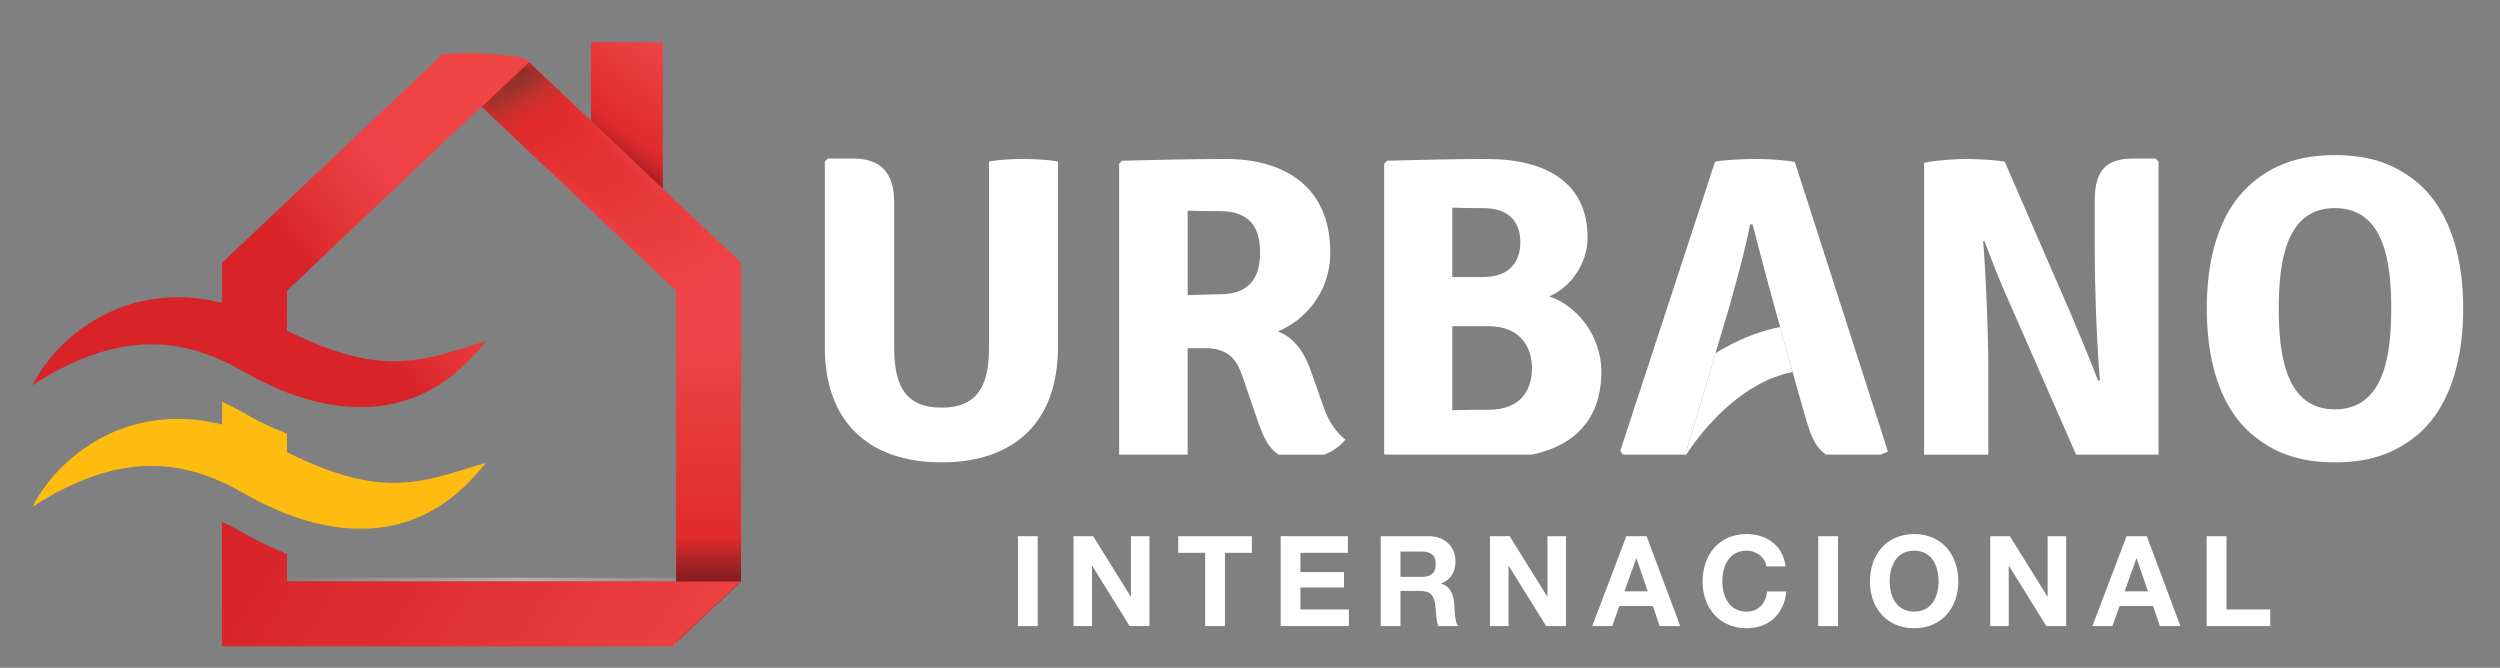 <?xml version="1.0" encoding="utf-8"?>
<!-- Generator: Adobe Illustrator 26.3.1, SVG Export Plug-In . SVG Version: 6.00 Build 0)  -->
<svg version="1.1" id="Layer_1" xmlns="http://www.w3.org/2000/svg" xmlns:xlink="http://www.w3.org/1999/xlink" x="0px" y="0px"
	 viewBox="0 0 178.805 47.763" enable-background="new 0 0 178.805 47.763" xml:space="preserve">
<rect x="0" y="0" width="178.805" height="47.763" fill="#808080" stroke="none"/>
<g>
	<path fill="#FFFFFF" d="M70.736,11.556v13.346c0,2.805-0.925,4.253-3.391,4.253c-2.496,0-3.39-1.448-3.39-4.253V14.484
		c0-2.219-1.048-3.144-2.928-3.144h-1.818l-0.216,0.216V24.84c0,5.208,3.02,8.229,8.352,8.229c5.332,0,8.322-3.02,8.322-8.229
		V11.556c-0.801-0.154-1.911-0.185-2.527-0.185C72.493,11.371,71.538,11.401,70.736,11.556z"/>
	<path fill="#FFFFFF" d="M84.944,24.901h1.263c1.665,0,2.25,0.863,2.62,1.911l1.109,3.236c0.417,1.212,0.814,2.034,1.518,2.469
		h3.272c0.627-0.26,1.169-0.638,1.498-1.082c-0.678-0.524-1.233-1.356-1.541-2.281l-0.925-2.62
		c-0.462-1.325-1.202-2.404-2.373-2.835c1.757-0.678,3.76-2.651,3.76-5.64c0-4.654-3.205-6.689-7.489-6.689
		c-2.342,0-4.747,0.062-7.397,0.123l-0.216,0.216v20.807h4.9V24.901z M84.944,15.07c0.863,0.03,1.664,0.03,2.281,0.03
		c2.342,0,2.897,1.357,2.897,2.959c0,1.572-0.554,2.989-2.897,2.989c-0.401,0-1.325,0.031-2.281,0.062V15.07z"/>
	<path fill="#FFFFFF" d="M114.532,26.565c0-2.465-1.665-4.684-3.729-5.363c1.572-0.678,2.743-2.373,2.743-4.222
		c0-3.884-2.928-5.61-7.212-5.61c-2.219,0-4.654,0.062-7.12,0.123l-0.216,0.216v20.742l0.065,0.065h10.513
		C112.662,31.856,114.532,29.955,114.532,26.565z M103.868,14.854c0.771,0.031,1.665,0.031,2.219,0.031
		c2.065,0,2.651,1.232,2.651,2.434c0,1.203-0.586,2.497-2.682,2.497h-2.188V14.854z M106.457,29.308c-0.647,0-1.603,0-2.589,0.031
		v-6.01h2.558c2.466,0,3.144,1.664,3.144,3.02C109.569,27.644,108.984,29.308,106.457,29.308z"/>
	<path fill="#FFFFFF" d="M142.208,26.473c0-2.558-0.154-6.596-0.37-9.216l0.092-0.031c0.432,1.171,1.048,2.774,1.757,4.346
		l4.8,10.944h5.88c0.004-0.001,0.01-0.002,0.015-0.003V11.556l-0.216-0.216h-1.603c-1.88,0-2.743,0.801-2.743,2.989v3.76
		c0,2.127,0.123,6.226,0.37,9.092l-0.123,0.062c-0.431-1.14-1.14-2.866-1.911-4.685l-4.777-11.003
		c-1.079-0.154-2.219-0.185-2.836-0.185s-2.157,0.093-2.928,0.278v20.869h4.593V26.473z"/>
	<path fill="#FFFFFF" d="M172.875,13.035c-1.418-1.14-3.082-1.942-5.887-1.942c-2.743,0-4.469,0.801-5.856,1.942
		c-2.589,2.158-3.298,5.794-3.298,9.031c0,3.236,0.709,6.904,3.298,9.061c1.387,1.141,3.113,1.942,5.856,1.942
		c2.805,0,4.469-0.801,5.887-1.942c2.558-2.157,3.298-5.825,3.298-9.061C176.172,18.83,175.433,15.193,172.875,13.035z
		 M166.988,29.278c-3.544,0-4.006-3.976-4.006-7.212c0-3.236,0.462-7.182,4.006-7.182c3.575,0,4.038,3.945,4.038,7.182
		C171.025,25.302,170.563,29.278,166.988,29.278z"/>
	<path fill="#FFFFFF" d="M122.578,30.02c-0.132,0.139-0.26,0.276-0.38,0.411C122.318,30.297,122.446,30.159,122.578,30.02z"/>
	<path fill="#FFFFFF" d="M123.639,29.005c-0.148,0.129-0.294,0.258-0.433,0.389C123.345,29.263,123.491,29.134,123.639,29.005z"/>
	<path fill="#FFFFFF" d="M122.121,30.52c-0.121,0.138-0.236,0.271-0.343,0.401C121.885,30.791,122,30.657,122.121,30.52z"/>
	<path fill="#FFFFFF" d="M121.366,31.438c-0.092,0.12-0.176,0.232-0.252,0.337C121.191,31.67,121.275,31.556,121.366,31.438z"/>
	<path fill="#FFFFFF" d="M121.715,30.997c-0.107,0.131-0.207,0.256-0.3,0.376C121.508,31.254,121.609,31.127,121.715,30.997z"/>
	<path fill="#FFFFFF" d="M126.322,27.232c-0.171,0.08-0.343,0.158-0.508,0.247C125.979,27.39,126.15,27.312,126.322,27.232z"/>
	<path fill="#FFFFFF" d="M127.124,26.906c-0.185,0.065-0.371,0.129-0.55,0.205C126.753,27.035,126.939,26.971,127.124,26.906z"/>
	<path fill="#FFFFFF" d="M128.193,26.604c-0.279,0.056-0.552,0.126-0.819,0.21C127.641,26.73,127.914,26.66,128.193,26.604z"/>
	<path fill="#FFFFFF" d="M121.074,31.83c-0.073,0.101-0.138,0.192-0.195,0.276C120.937,32.022,121.003,31.929,121.074,31.83z"/>
	<path fill="#FFFFFF" d="M124.241,28.512c-0.155,0.12-0.307,0.239-0.453,0.363C123.934,28.752,124.087,28.632,124.241,28.512z"/>
	<path fill="#FFFFFF" d="M124.886,28.047c-0.159,0.107-0.316,0.214-0.468,0.327C124.569,28.261,124.727,28.154,124.886,28.047z"/>
	<path fill="#FFFFFF" d="M125.579,27.616c-0.164,0.094-0.328,0.187-0.485,0.288C125.252,27.803,125.416,27.709,125.579,27.616z"/>
	<path fill="#FFFFFF" d="M120.67,32.419c-0.026,0.041-0.045,0.07-0.062,0.096C120.625,32.489,120.645,32.457,120.67,32.419z"/>
	<path fill="#FFFFFF" d="M122.675,29.918c0.13-0.134,0.268-0.27,0.409-0.405C122.943,29.648,122.805,29.783,122.675,29.918z"/>
	<path fill="#FFFFFF" d="M127.313,23.385L127.313,23.385c-1.134,0.228-2.526,0.679-3.931,1.478
		C124.787,24.064,126.179,23.613,127.313,23.385z"/>
	<path fill="#FFFFFF" d="M122.699,25.259c0,0-0.001,0-0.001,0.001l0.279-0.944l0.709-2.374c0.462-1.695,1.171-4.161,1.479-5.887
		h0.185c0.524,2.034,1.202,4.592,1.695,6.349l0.01,0.035l1.415,5.093l0.178,0.636l0.586,2.034c0.362,1.247,0.781,1.943,1.379,2.314
		h3.885c0.195-0.066,0.38-0.137,0.53-0.219l-6.658-20.712c-0.771-0.154-2.034-0.216-2.835-0.216c-0.832,0-2.065,0.062-2.867,0.185
		l-6.78,20.681l0.154,0.246c0.035,0.013,0.084,0.022,0.121,0.034h4.383L122.699,25.259z"/>
	<path fill="#FFFFFF" d="M120.839,32.164c-0.051,0.074-0.094,0.138-0.13,0.194C120.746,32.303,120.79,32.237,120.839,32.164z"/>
	<path fill="#FFFFFF" d="M122.699,25.259L122.699,25.259c0.228-0.15,0.455-0.266,0.683-0.396
		C123.154,24.993,122.926,25.109,122.699,25.259z"/>
	<path fill="#FFFFFF" d="M125.814,27.479c-0.08,0.043-0.156,0.091-0.234,0.136C125.658,27.571,125.734,27.522,125.814,27.479z"/>
	<path fill="#FFFFFF" d="M125.095,27.904c-0.072,0.046-0.139,0.095-0.209,0.143C124.956,28,125.023,27.95,125.095,27.904z"/>
	<path fill="#FFFFFF" d="M124.418,28.374c-0.061,0.045-0.118,0.092-0.177,0.138C124.301,28.466,124.358,28.419,124.418,28.374z"/>
	<path fill="#FFFFFF" d="M126.574,27.112c-0.086,0.037-0.168,0.081-0.253,0.121C126.406,27.193,126.488,27.149,126.574,27.112z"/>
	<polygon fill="#FFFFFF" points="120.607,32.517 120.607,32.517 120.608,32.515 	"/>
	<polygon fill="#FFFFFF" points="127.313,23.385 127.313,23.385 127.054,22.44 127.045,22.405 	"/>
	<path fill="#FFFFFF" d="M127.374,26.814c-0.085,0.027-0.166,0.062-0.25,0.092C127.208,26.877,127.289,26.841,127.374,26.814z"/>
	<path fill="#FFFFFF" d="M120.88,32.106c-0.014,0.021-0.027,0.039-0.04,0.059C120.852,32.146,120.866,32.126,120.88,32.106z"/>
	<path fill="#FFFFFF" d="M128.193,26.604c0.005-0.001,0.01-0.003,0.015-0.004l0.176,0.629l0.086,0.306l-0.001-0.002l-0.261-0.933
		C128.203,26.601,128.198,26.603,128.193,26.604z"/>
	<path fill="#FFFFFF" d="M121.777,30.921c-0.021,0.026-0.041,0.05-0.062,0.076C121.736,30.972,121.756,30.947,121.777,30.921z"/>
	<path fill="#FFFFFF" d="M123.788,28.875c-0.051,0.043-0.098,0.087-0.148,0.13C123.689,28.962,123.737,28.918,123.788,28.875z"/>
	<path fill="#FFFFFF" d="M122.578,30.02c0.033-0.034,0.064-0.068,0.097-0.103C122.642,29.952,122.611,29.986,122.578,30.02z"/>
	<path fill="#FFFFFF" d="M122.198,30.431c-0.027,0.03-0.051,0.059-0.077,0.088C122.147,30.49,122.171,30.461,122.198,30.431z"/>
	<path fill="#FFFFFF" d="M121.114,31.775c-0.014,0.019-0.026,0.036-0.04,0.055C121.088,31.812,121.101,31.794,121.114,31.775z"/>
	<path fill="#FFFFFF" d="M120.709,32.359c-0.015,0.023-0.026,0.04-0.039,0.06C120.681,32.401,120.696,32.379,120.709,32.359z"/>
	<path fill="#FFFFFF" d="M123.206,29.394c-0.042,0.04-0.081,0.079-0.123,0.119C123.125,29.473,123.164,29.433,123.206,29.394z"/>
	<path fill="#FFFFFF" d="M121.415,31.374c-0.017,0.022-0.032,0.042-0.049,0.064C121.383,31.416,121.399,31.395,121.415,31.374z"/>
	<path fill="#FFFFFF" d="M120.608,32.515c0.016-0.026,0.035-0.056,0.062-0.096c0.013-0.02,0.024-0.038,0.039-0.06
		c0.037-0.056,0.08-0.12,0.13-0.194c0.013-0.02,0.026-0.038,0.04-0.059c0.057-0.084,0.122-0.175,0.195-0.276
		c0.013-0.019,0.026-0.036,0.04-0.055c0.076-0.105,0.161-0.217,0.252-0.337c0.017-0.022,0.032-0.042,0.049-0.064
		c0.093-0.12,0.193-0.245,0.3-0.376c0.021-0.026,0.041-0.05,0.062-0.076c0.108-0.13,0.222-0.264,0.343-0.401
		c0.026-0.03,0.051-0.058,0.077-0.088c0.12-0.135,0.248-0.272,0.38-0.411c0.033-0.034,0.064-0.068,0.097-0.103
		c0.13-0.135,0.268-0.269,0.409-0.405c0.041-0.04,0.081-0.079,0.123-0.119c0.139-0.131,0.285-0.26,0.433-0.389
		c0.05-0.043,0.097-0.087,0.148-0.13c0.146-0.123,0.299-0.243,0.453-0.363c0.059-0.046,0.116-0.093,0.177-0.138
		c0.151-0.113,0.309-0.22,0.468-0.327c0.07-0.047,0.137-0.097,0.209-0.143c0.157-0.101,0.321-0.195,0.485-0.288
		c0.079-0.045,0.154-0.093,0.234-0.136c0.165-0.089,0.336-0.167,0.508-0.247c0.085-0.039,0.166-0.084,0.253-0.121
		c0.179-0.077,0.364-0.141,0.55-0.205c0.084-0.029,0.165-0.065,0.25-0.092c0.267-0.084,0.54-0.155,0.819-0.21
		c0.005-0.001,0.01-0.003,0.015-0.004l0.261,0.933l-1.415-5.093l0.259,0.945h0v0c-1.134,0.228-2.526,0.679-3.931,1.478
		c-0.228,0.13-0.456,0.246-0.683,0.396l-2.152,7.258h0.06C120.607,32.517,120.608,32.516,120.608,32.515z"/>
	<path fill="#FFFFFF" d="M120.57,32.577L120.57,32.577c0.007-0.011,0.024-0.039,0.038-0.06h0
		C120.588,32.547,120.578,32.563,120.57,32.577z"/>
	<path fill="#FFFFFF" d="M120.547,32.517l-0.019,0.063l0.042-0.004c0.008-0.014,0.019-0.03,0.037-0.06H120.547z"/>
</g>
<g opacity="0.4">
	<g>
		<defs>
			<rect id="SVGID_1_" x="20.414" y="41.324" width="32.312" height="0.479"/>
		</defs>
		<clipPath id="SVGID_00000037677812757630943190000003233311167910004908_">
			<use xlink:href="#SVGID_1_"  overflow="visible"/>
		</clipPath>
		<g clip-path="url(#SVGID_00000037677812757630943190000003233311167910004908_)">
			<defs>
				<polygon id="SVGID_00000114070097515257660210000001463717723858005667_" points="20.414,41.324 20.414,41.802 52.216,41.802 
					52.727,41.324 				"/>
			</defs>
			<clipPath id="SVGID_00000059269901609826420740000002749693223177314971_">
				<use xlink:href="#SVGID_00000114070097515257660210000001463717723858005667_"  overflow="visible"/>
			</clipPath>
			
				<linearGradient id="SVGID_00000170987767696553679490000017896804857965652386_" gradientUnits="userSpaceOnUse" x1="-363.145" y1="341.593" x2="-362.746" y2="341.593" gradientTransform="matrix(81.018 0 0 -81.018 29441.541 27716.565)">
				<stop  offset="0" style="stop-color:#818181"/>
				<stop  offset="0.52" style="stop-color:#FFFFFF"/>
				<stop  offset="1" style="stop-color:#818181"/>
			</linearGradient>
			
				<rect x="20.414" y="41.324" clip-path="url(#SVGID_00000059269901609826420740000002749693223177314971_)" fill="url(#SVGID_00000170987767696553679490000017896804857965652386_)" width="32.312" height="0.479"/>
		</g>
	</g>
</g>
<g>
	<defs>
		<rect id="SVGID_00000178171876641326301870000009702330775980189092_" x="42.268" y="3.024" width="5.139" height="11.693"/>
	</defs>
	<clipPath id="SVGID_00000015317505666768086660000013290965732002587570_">
		<use xlink:href="#SVGID_00000178171876641326301870000009702330775980189092_"  overflow="visible"/>
	</clipPath>
	
		<linearGradient id="SVGID_00000050656510479281668030000007628900861939229630_" gradientUnits="userSpaceOnUse" x1="-358.792" y1="341.933" x2="-358.393" y2="341.933" gradientTransform="matrix(-18.015 25.727 25.727 18.015 -15212.15 3074.791)">
		<stop  offset="0" style="stop-color:#EF4347"/>
		<stop  offset="0.2" style="stop-color:#E83A3A"/>
		<stop  offset="0.503" style="stop-color:#E12B2C"/>
		<stop  offset="0.542" style="stop-color:#D8292A"/>
		<stop  offset="0.597" style="stop-color:#C32527"/>
		<stop  offset="0.662" style="stop-color:#A41E21"/>
		<stop  offset="0.725" style="stop-color:#811518"/>
		<stop  offset="1" style="stop-color:#811518"/>
	</linearGradient>
	
		<polygon clip-path="url(#SVGID_00000015317505666768086660000013290965732002587570_)" fill="url(#SVGID_00000050656510479281668030000007628900861939229630_)" points="
		52.902,6.871 45.717,17.132 36.774,10.871 43.959,0.61 	"/>
</g>
<g>
	<defs>
		<path id="SVGID_00000178906826241792476810000015879074480600731311_" d="M34.441,7.619L34.441,7.619L34.441,7.619z"/>
	</defs>
	<clipPath id="SVGID_00000140702077964017824620000013823827067046819460_">
		<use xlink:href="#SVGID_00000178906826241792476810000015879074480600731311_"  overflow="visible"/>
	</clipPath>
	
		<linearGradient id="SVGID_00000134960295894251854810000002819085710039694505_" gradientUnits="userSpaceOnUse" x1="-368.247" y1="481.459" x2="-367.848" y2="481.459" gradientTransform="matrix(-0.647 -0.417 -0.417 0.647 -2.825 -457.122)">
		<stop  offset="0" style="stop-color:#EF4347"/>
		<stop  offset="0.194" style="stop-color:#E83D3E"/>
		<stop  offset="0.72" style="stop-color:#DC2A2D"/>
		<stop  offset="1" style="stop-color:#D82328"/>
	</linearGradient>
	
		<polygon clip-path="url(#SVGID_00000140702077964017824620000013823827067046819460_)" fill="url(#SVGID_00000134960295894251854810000002819085710039694505_)" points="
		34.441,7.619 34.441,7.619 34.441,7.619 34.441,7.619 	"/>
</g>
<g>
	<defs>
		<path id="SVGID_00000081644940065903317180000002111403564094847899_" d="M34.458,7.635L34.452,7.63L34.458,7.635z"/>
	</defs>
	<clipPath id="SVGID_00000180346577116180702900000002470478652685706916_">
		<use xlink:href="#SVGID_00000081644940065903317180000002111403564094847899_"  overflow="visible"/>
	</clipPath>
	
		<linearGradient id="SVGID_00000163057561561026256740000001638762615604486016_" gradientUnits="userSpaceOnUse" x1="34.45" y1="7.633" x2="34.461" y2="7.633" gradientTransform="matrix(-0.004 -0.003 -0.003 0.004 88.231 -87.224)">
		<stop  offset="0" style="stop-color:#EF4347"/>
		<stop  offset="0.194" style="stop-color:#E83D3E"/>
		<stop  offset="0.72" style="stop-color:#DC2A2D"/>
		<stop  offset="1" style="stop-color:#D82328"/>
	</linearGradient>
	
		<polygon clip-path="url(#SVGID_00000180346577116180702900000002470478652685706916_)" fill="url(#SVGID_00000163057561561026256740000001638762615604486016_)" points="
		34.456,7.638 34.449,7.634 34.454,7.627 34.461,7.631 	"/>
</g>
<g>
	<defs>
		<path id="SVGID_00000103253676841749929500000013695298153284462766_" d="M34.458,7.635L48.357,20.79v20.794H20.525v-1.962
			c-0.007-0.002-0.015-0.004-0.022-0.008c-0.553-0.219-1.09-0.453-1.632-0.71l-0.802-0.414l-0.747-0.414
			c-0.472-0.273-0.953-0.517-1.437-0.737v8.883H48.1l4.896-4.634V18.793l-5.509-5.214l-5.219-4.939l-4.43-4.193L34.458,7.635z"/>
	</defs>
	<clipPath id="SVGID_00000103983200975378072780000011991346175094229951_">
		<use xlink:href="#SVGID_00000103253676841749929500000013695298153284462766_"  overflow="visible"/>
	</clipPath>
	
		<linearGradient id="SVGID_00000071541242777894789620000009743640931780073614_" gradientUnits="userSpaceOnUse" x1="-362.289" y1="345.503" x2="-361.89" y2="345.503" gradientTransform="matrix(-18.411 -11.87 -11.87 18.411 -2534.611 -10636.39)">
		<stop  offset="0" style="stop-color:#EF4347"/>
		<stop  offset="0.194" style="stop-color:#E83D3E"/>
		<stop  offset="0.72" style="stop-color:#DC2A2D"/>
		<stop  offset="1" style="stop-color:#D82328"/>
	</linearGradient>
	
		<polygon clip-path="url(#SVGID_00000103983200975378072780000011991346175094229951_)" fill="url(#SVGID_00000071541242777894789620000009743640931780073614_)" points="
		42.099,63.123 -3.14,33.956 26.782,-12.453 72.021,16.714 	"/>
</g>
<path fill="#FEBC11" d="M18.069,35.634l0.801,0.414c0.543,0.257,1.08,0.491,1.632,0.71c1.107,0.422,2.257,0.747,3.418,0.914
	c1.156,0.175,2.322,0.192,3.408,0.037c1.086-0.142,2.082-0.466,2.924-0.858c1.692-0.804,2.765-1.825,3.458-2.552
	c0.355-0.355,0.605-0.665,0.782-0.869c0.175-0.205,0.262-0.323,0.262-0.323s-0.57,0.147-1.506,0.451
	c-0.471,0.144-1.036,0.317-1.664,0.486c-0.627,0.173-1.327,0.319-2.064,0.413c-0.739,0.087-1.518,0.113-2.327,0.038
	c-0.808-0.071-1.648-0.232-2.515-0.483c-0.865-0.249-1.76-0.574-2.662-0.976c-0.452-0.192-0.913-0.407-1.358-0.631l-0.133-0.065
	v-1.32c-0.007-0.003-0.015-0.005-0.022-0.008c-0.553-0.219-1.089-0.454-1.632-0.71l-0.801-0.414l-0.747-0.414
	c-0.472-0.273-0.952-0.516-1.436-0.736v1.633c-0.024-0.006-0.047-0.014-0.071-0.02c-1.205-0.31-2.45-0.433-3.641-0.384
	c-1.192,0.06-2.326,0.29-3.333,0.649c-1.009,0.355-1.894,0.824-2.641,1.331c-0.751,0.503-1.369,1.04-1.871,1.55
	c-0.507,0.505-0.883,1.001-1.185,1.403c-0.59,0.824-0.811,1.357-0.811,1.357s0.469-0.335,1.307-0.811
	c0.412-0.245,0.936-0.503,1.524-0.778c0.592-0.27,1.264-0.539,1.997-0.768c0.735-0.226,1.53-0.412,2.363-0.504
	c0.833-0.092,1.7-0.107,2.575,0.001c0.876,0.092,1.76,0.308,2.635,0.615c0.874,0.315,1.743,0.719,2.586,1.207L18.069,35.634z"/>
<g>
	<defs>
		<polygon id="SVGID_00000013884394958163814650000010983053603326990754_" points="34.723,7.288 34.452,7.63 48.357,20.79 
			52.996,18.793 41.005,7.445 37.773,4.402 		"/>
	</defs>
	<clipPath id="SVGID_00000054241572122012809860000013273831760413096585_">
		<use xlink:href="#SVGID_00000013884394958163814650000010983053603326990754_"  overflow="visible"/>
	</clipPath>
	<defs>
		<filter id="Adobe_OpacityMaskFilter" filterUnits="userSpaceOnUse" x="22.923" y="-8.123" width="38.542" height="38.268">
			<feColorMatrix  type="matrix" values="1 0 0 0 0  0 1 0 0 0  0 0 1 0 0  0 0 0 1 0"/>
		</filter>
	</defs>
	
		<mask maskUnits="userSpaceOnUse" x="22.923" y="-8.123" width="38.542" height="38.268" id="SVGID_00000106852835215103213670000017099925823337353375_">
		<g filter="url(#Adobe_OpacityMaskFilter)">
			
				<linearGradient id="SVGID_00000162320162906141538150000002637385355209074853_" gradientUnits="userSpaceOnUse" x1="-363.133" y1="343.737" x2="-362.734" y2="343.737" gradientTransform="matrix(-30.697 -53.168 -53.168 30.697 7177.219 -29837.275)">
				<stop  offset="0" style="stop-color:#000000"/>
				<stop  offset="0.042" style="stop-color:#121212"/>
				<stop  offset="0.352" style="stop-color:#909090"/>
				<stop  offset="0.564" style="stop-color:#E0E0E0"/>
				<stop  offset="0.661" style="stop-color:#FFFFFF"/>
				<stop  offset="0.888" style="stop-color:#FFFFFF"/>
				<stop  offset="1" style="stop-color:#FFFFFF"/>
			</linearGradient>
			
				<polygon clip-path="url(#SVGID_00000054241572122012809860000013273831760413096585_)" fill="url(#SVGID_00000162320162906141538150000002637385355209074853_)" points="
				36.793,30.145 22.922,6.121 47.595,-8.123 61.465,15.9 			"/>
		</g>
	</mask>
	
		<linearGradient id="SVGID_00000010309025963047713250000010191399412360562865_" gradientUnits="userSpaceOnUse" x1="-363.133" y1="343.737" x2="-362.734" y2="343.737" gradientTransform="matrix(-30.697 -53.168 -53.168 30.697 7177.22 -29837.277)">
		<stop  offset="0" style="stop-color:#EF4347"/>
		<stop  offset="0.263" style="stop-color:#E83A3A"/>
		<stop  offset="0.661" style="stop-color:#E12B2C"/>
		<stop  offset="0.688" style="stop-color:#DA2C2C"/>
		<stop  offset="0.719" style="stop-color:#CA302C"/>
		<stop  offset="0.752" style="stop-color:#B0332C"/>
		<stop  offset="0.787" style="stop-color:#8F332B"/>
		<stop  offset="0.823" style="stop-color:#682D27"/>
		<stop  offset="0.859" style="stop-color:#40221F"/>
		<stop  offset="0.888" style="stop-color:#1B0E0E"/>
		<stop  offset="1" style="stop-color:#1B0E0E"/>
	</linearGradient>
	
		<polygon clip-path="url(#SVGID_00000054241572122012809860000013273831760413096585_)" mask="url(#SVGID_00000106852835215103213670000017099925823337353375_)" fill="url(#SVGID_00000010309025963047713250000010191399412360562865_)" points="
		36.793,30.145 22.923,6.121 47.595,-8.123 61.465,15.9 	"/>
</g>
<g>
	<defs>
		<polygon id="SVGID_00000050657990557705550570000006855105450692276880_" points="48.357,45.938 52.996,41.589 52.996,24.624 
			48.357,24.624 		"/>
	</defs>
	<clipPath id="SVGID_00000169557256326822775950000014958589571028875410_">
		<use xlink:href="#SVGID_00000050657990557705550570000006855105450692276880_"  overflow="visible"/>
	</clipPath>
	
		<linearGradient id="SVGID_00000051349484822472406850000015405299290167430798_" gradientUnits="userSpaceOnUse" x1="-361.483" y1="340.628" x2="-361.085" y2="340.628" gradientTransform="matrix(0 53.441 53.441 0 -18152.902 19342.717)">
		<stop  offset="0" style="stop-color:#EF4347"/>
		<stop  offset="0.256" style="stop-color:#E83A3A"/>
		<stop  offset="0.646" style="stop-color:#E12B2C"/>
		<stop  offset="0.65" style="stop-color:#DC2A2B"/>
		<stop  offset="0.73" style="stop-color:#A52325"/>
		<stop  offset="0.799" style="stop-color:#811B1D"/>
		<stop  offset="0.854" style="stop-color:#6E1517"/>
		<stop  offset="0.888" style="stop-color:#671315"/>
		<stop  offset="1" style="stop-color:#671315"/>
	</linearGradient>
	
		<rect x="48.357" y="24.624" clip-path="url(#SVGID_00000169557256326822775950000014958589571028875410_)" fill="url(#SVGID_00000051349484822472406850000015405299290167430798_)" width="4.639" height="21.314"/>
</g>
<g>
	<path fill="#FFFFFF" d="M72.804,38.351h1.414v6.428h-1.414V38.351z"/>
	<path fill="#FFFFFF" d="M76.782,38.351h1.404l2.683,4.312h0.018v-4.312h1.323v6.428h-1.414l-2.674-4.304h-0.018v4.304h-1.323
		V38.351z"/>
	<path fill="#FFFFFF" d="M86.196,39.539H84.27v-1.188h5.267v1.188H87.61v5.239h-1.414V39.539z"/>
	<path fill="#FFFFFF" d="M91.596,38.351h4.808v1.188H93.01v1.377h3.115v1.099H93.01v1.575h3.466v1.188h-4.879V38.351z"/>
	<path fill="#FFFFFF" d="M98.751,38.351h3.466c1.152,0,1.881,0.801,1.881,1.773c0,0.756-0.306,1.323-1.017,1.611v0.019
		c0.693,0.18,0.891,0.854,0.936,1.503c0.027,0.405,0.018,1.161,0.27,1.521h-1.413c-0.171-0.405-0.153-1.026-0.225-1.539
		c-0.099-0.676-0.36-0.973-1.071-0.973h-1.414v2.512h-1.414V38.351z M100.165,41.258h1.548c0.63,0,0.972-0.27,0.972-0.918
		c0-0.621-0.342-0.891-0.972-0.891h-1.548V41.258z"/>
	<path fill="#FFFFFF" d="M106.572,38.351h1.404l2.683,4.312h0.018v-4.312h1.323v6.428h-1.414l-2.674-4.304h-0.018v4.304h-1.324
		V38.351z"/>
	<path fill="#FFFFFF" d="M116.319,38.351h1.45l2.404,6.428h-1.468l-0.486-1.432h-2.404l-0.504,1.432h-1.432L116.319,38.351z
		 M116.185,42.294h1.666l-0.81-2.359h-0.018L116.185,42.294z"/>
	<path fill="#FFFFFF" d="M126.337,40.511c-0.09-0.639-0.702-1.125-1.404-1.125c-1.27,0-1.747,1.08-1.747,2.206
		c0,1.071,0.477,2.151,1.747,2.151c0.864,0,1.351-0.595,1.458-1.44h1.369c-0.144,1.603-1.251,2.629-2.827,2.629
		c-1.989,0-3.16-1.485-3.16-3.34c0-1.909,1.17-3.395,3.16-3.395c1.414,0,2.602,0.828,2.773,2.313H126.337z"/>
	<path fill="#FFFFFF" d="M130.044,38.351h1.414v6.428h-1.414V38.351z"/>
	<path fill="#FFFFFF" d="M136.903,38.197c1.99,0,3.16,1.485,3.16,3.395c0,1.854-1.17,3.34-3.16,3.34s-3.16-1.485-3.16-3.34
		C133.743,39.683,134.913,38.197,136.903,38.197z M136.903,43.743c1.27,0,1.747-1.08,1.747-2.151c0-1.126-0.477-2.206-1.747-2.206
		c-1.269,0-1.747,1.08-1.747,2.206C135.156,42.663,135.634,43.743,136.903,43.743z"/>
	<path fill="#FFFFFF" d="M142.347,38.351h1.404l2.683,4.312h0.018v-4.312h1.323v6.428h-1.414l-2.674-4.304h-0.018v4.304h-1.323
		V38.351z"/>
	<path fill="#FFFFFF" d="M152.095,38.351h1.449l2.404,6.428h-1.468l-0.486-1.432h-2.404l-0.504,1.432h-1.431L152.095,38.351z
		 M151.96,42.294h1.666l-0.811-2.359h-0.018L151.96,42.294z"/>
	<path fill="#FFFFFF" d="M157.827,38.351h1.414v5.239h3.133v1.188h-4.546V38.351z"/>
</g>
<g>
	<defs>
		<path id="SVGID_00000154403502082598599110000009073507621826102711_" d="M31.636,3.887l-15.75,14.906v2.881
			c-0.024-0.006-0.047-0.014-0.071-0.02c-1.205-0.31-2.449-0.432-3.64-0.384c-1.192,0.06-2.326,0.29-3.333,0.649
			c-1.009,0.355-1.894,0.825-2.641,1.331C5.45,23.753,4.831,24.29,4.33,24.8c-0.507,0.505-0.883,1.001-1.186,1.403
			c-0.589,0.824-0.81,1.357-0.81,1.357s0.468-0.335,1.307-0.811c0.412-0.246,0.936-0.503,1.524-0.778
			c0.593-0.269,1.264-0.539,1.997-0.768c0.735-0.225,1.53-0.412,2.364-0.504c0.833-0.093,1.7-0.107,2.575,0
			c0.876,0.093,1.759,0.308,2.635,0.615c0.874,0.315,1.742,0.719,2.586,1.207l0.747,0.414l0.802,0.414
			c0.543,0.257,1.08,0.491,1.632,0.711c1.106,0.422,2.257,0.747,3.417,0.914c1.156,0.175,2.322,0.192,3.407,0.037
			c1.086-0.142,2.082-0.466,2.925-0.857c1.691-0.804,2.765-1.825,3.457-2.553c0.355-0.355,0.605-0.665,0.781-0.869
			c0.175-0.205,0.262-0.323,0.262-0.323s-0.57,0.146-1.505,0.451c-0.47,0.144-1.035,0.317-1.664,0.486
			c-0.627,0.173-1.327,0.319-2.064,0.413c-0.739,0.087-1.518,0.113-2.327,0.038c-0.809-0.071-1.648-0.232-2.515-0.483
			c-0.866-0.249-1.761-0.573-2.662-0.975c-0.452-0.193-0.913-0.407-1.358-0.631l-0.133-0.065V20.79l3.94-3.729l0.009-0.008
			l9.968-9.434l0.017,0.016l3.38-3.188l-0.314-0.297c-0.966-0.172-2.359-0.354-3.968-0.354C32.856,3.796,32.217,3.833,31.636,3.887z
			"/>
	</defs>
	<clipPath id="SVGID_00000031892013714538214350000003625464877938928020_">
		<use xlink:href="#SVGID_00000154403502082598599110000009073507621826102711_"  overflow="visible"/>
	</clipPath>
	<g clip-path="url(#SVGID_00000031892013714538214350000003625464877938928020_)">
		<defs>
			<path id="SVGID_00000071550880631168556760000013580475635742286472_" d="M15.886,18.793v2.881
				c-0.024-0.006-0.047-0.014-0.071-0.02c-1.205-0.31-2.449-0.432-3.64-0.384c-1.192,0.06-2.326,0.29-3.333,0.649
				c-1.009,0.355-1.894,0.825-2.641,1.331C5.45,23.753,4.831,24.29,4.33,24.8c-0.507,0.505-0.883,1.001-1.186,1.403
				c-0.589,0.824-0.81,1.357-0.81,1.357s0.468-0.335,1.307-0.811c0.412-0.246,0.936-0.503,1.524-0.778
				c0.593-0.269,1.264-0.539,1.997-0.768c0.735-0.225,1.53-0.412,2.364-0.504c0.833-0.093,1.7-0.107,2.575,0
				c0.876,0.093,1.759,0.308,2.635,0.615c0.874,0.315,1.743,0.719,2.586,1.207l0.747,0.414l0.802,0.414
				c0.543,0.257,1.08,0.491,1.632,0.711c1.106,0.422,2.257,0.747,3.417,0.914c1.156,0.175,2.322,0.192,3.407,0.037
				c1.086-0.142,2.082-0.466,2.925-0.857c1.691-0.804,2.765-1.825,3.458-2.553c0.355-0.355,0.605-0.665,0.781-0.869
				c0.175-0.205,0.262-0.323,0.262-0.323s-0.57,0.146-1.505,0.451c-0.47,0.144-1.035,0.317-1.664,0.486
				c-0.627,0.173-1.327,0.319-2.064,0.413c-0.739,0.087-1.518,0.113-2.327,0.038c-0.809-0.071-1.648-0.232-2.515-0.483
				c-0.866-0.249-1.761-0.573-2.662-0.975c-0.452-0.193-0.913-0.407-1.358-0.631l-0.133-0.065V20.79l3.94-3.729l0.009-0.008
				l9.968-9.434l0.017,0.016l3.38-3.188l-3.397-3.216L15.886,18.793z"/>
		</defs>
		<clipPath id="SVGID_00000160150211676563547830000016609604296726502805_">
			<use xlink:href="#SVGID_00000071550880631168556760000013580475635742286472_"  overflow="visible"/>
		</clipPath>
		
			<linearGradient id="SVGID_00000134216650279673675340000003670078207614699906_" gradientUnits="userSpaceOnUse" x1="-359.984" y1="342.767" x2="-359.585" y2="342.767" gradientTransform="matrix(-26.896 22.716 22.716 26.896 -17438.531 -1034.77)">
			<stop  offset="0" style="stop-color:#EF4545"/>
			<stop  offset="0.342" style="stop-color:#EF4146"/>
			<stop  offset="0.501" style="stop-color:#EA3D41"/>
			<stop  offset="0.771" style="stop-color:#E13133"/>
			<stop  offset="1" style="stop-color:#D82328"/>
		</linearGradient>
		
			<polygon clip-path="url(#SVGID_00000160150211676563547830000016609604296726502805_)" fill="url(#SVGID_00000134216650279673675340000003670078207614699906_)" points="
			51.609,17.537 17.116,46.669 -11.437,12.863 23.056,-16.27 		"/>
	</g>
</g>
<g>
	<polygon fill="none" points="15.886,46.223 15.886,46.223 15.886,46.223 	"/>
</g>
<g>
	<defs>
		<path id="SVGID_00000153702756397652372450000009807489486321882254_" d="M23.055,41.589l0-0.005h-2.531v-1.962
			c-0.007-0.002-0.015-0.004-0.022-0.008c-0.553-0.219-1.09-0.453-1.632-0.71l-0.802-0.414l-0.747-0.414
			c-0.472-0.273-0.953-0.517-1.437-0.737v8.883l0,0H48.04l4.94-4.634H23.055z"/>
	</defs>
	<clipPath id="SVGID_00000099623575892701733580000012595690842312352407_">
		<use xlink:href="#SVGID_00000153702756397652372450000009807489486321882254_"  overflow="visible"/>
	</clipPath>
	<g clip-path="url(#SVGID_00000099623575892701733580000012595690842312352407_)">
		<defs>
			<path id="SVGID_00000045586552095826458890000009511681249211348875_" d="M15.886,46.223h37.11v-4.634H23.055l0-0.005h-2.531
				v-1.962c-0.007-0.002-0.015-0.004-0.022-0.008c-0.553-0.219-1.09-0.453-1.632-0.71l-0.802-0.414l-0.747-0.414
				c-0.472-0.273-0.953-0.517-1.437-0.737V46.223z"/>
		</defs>
		<clipPath id="SVGID_00000119087550746211482410000001998741495687887285_">
			<use xlink:href="#SVGID_00000045586552095826458890000009511681249211348875_"  overflow="visible"/>
		</clipPath>
		
			<linearGradient id="SVGID_00000030461390691323613630000005457572682601633159_" gradientUnits="userSpaceOnUse" x1="-362.175" y1="342.762" x2="-361.776" y2="342.762" gradientTransform="matrix(-75.868 -48.915 -48.915 75.868 -10661.752 -43668.781)">
			<stop  offset="0" style="stop-color:#EF4347"/>
			<stop  offset="0.194" style="stop-color:#E83D3E"/>
			<stop  offset="0.72" style="stop-color:#DC2A2D"/>
			<stop  offset="1" style="stop-color:#D82328"/>
		</linearGradient>
		
			<polygon clip-path="url(#SVGID_00000119087550746211482410000001998741495687887285_)" fill="url(#SVGID_00000030461390691323613630000005457572682601633159_)" points="
			42.099,63.123 11.84,43.614 26.782,20.439 57.042,39.948 		"/>
	</g>
</g>
</svg>

